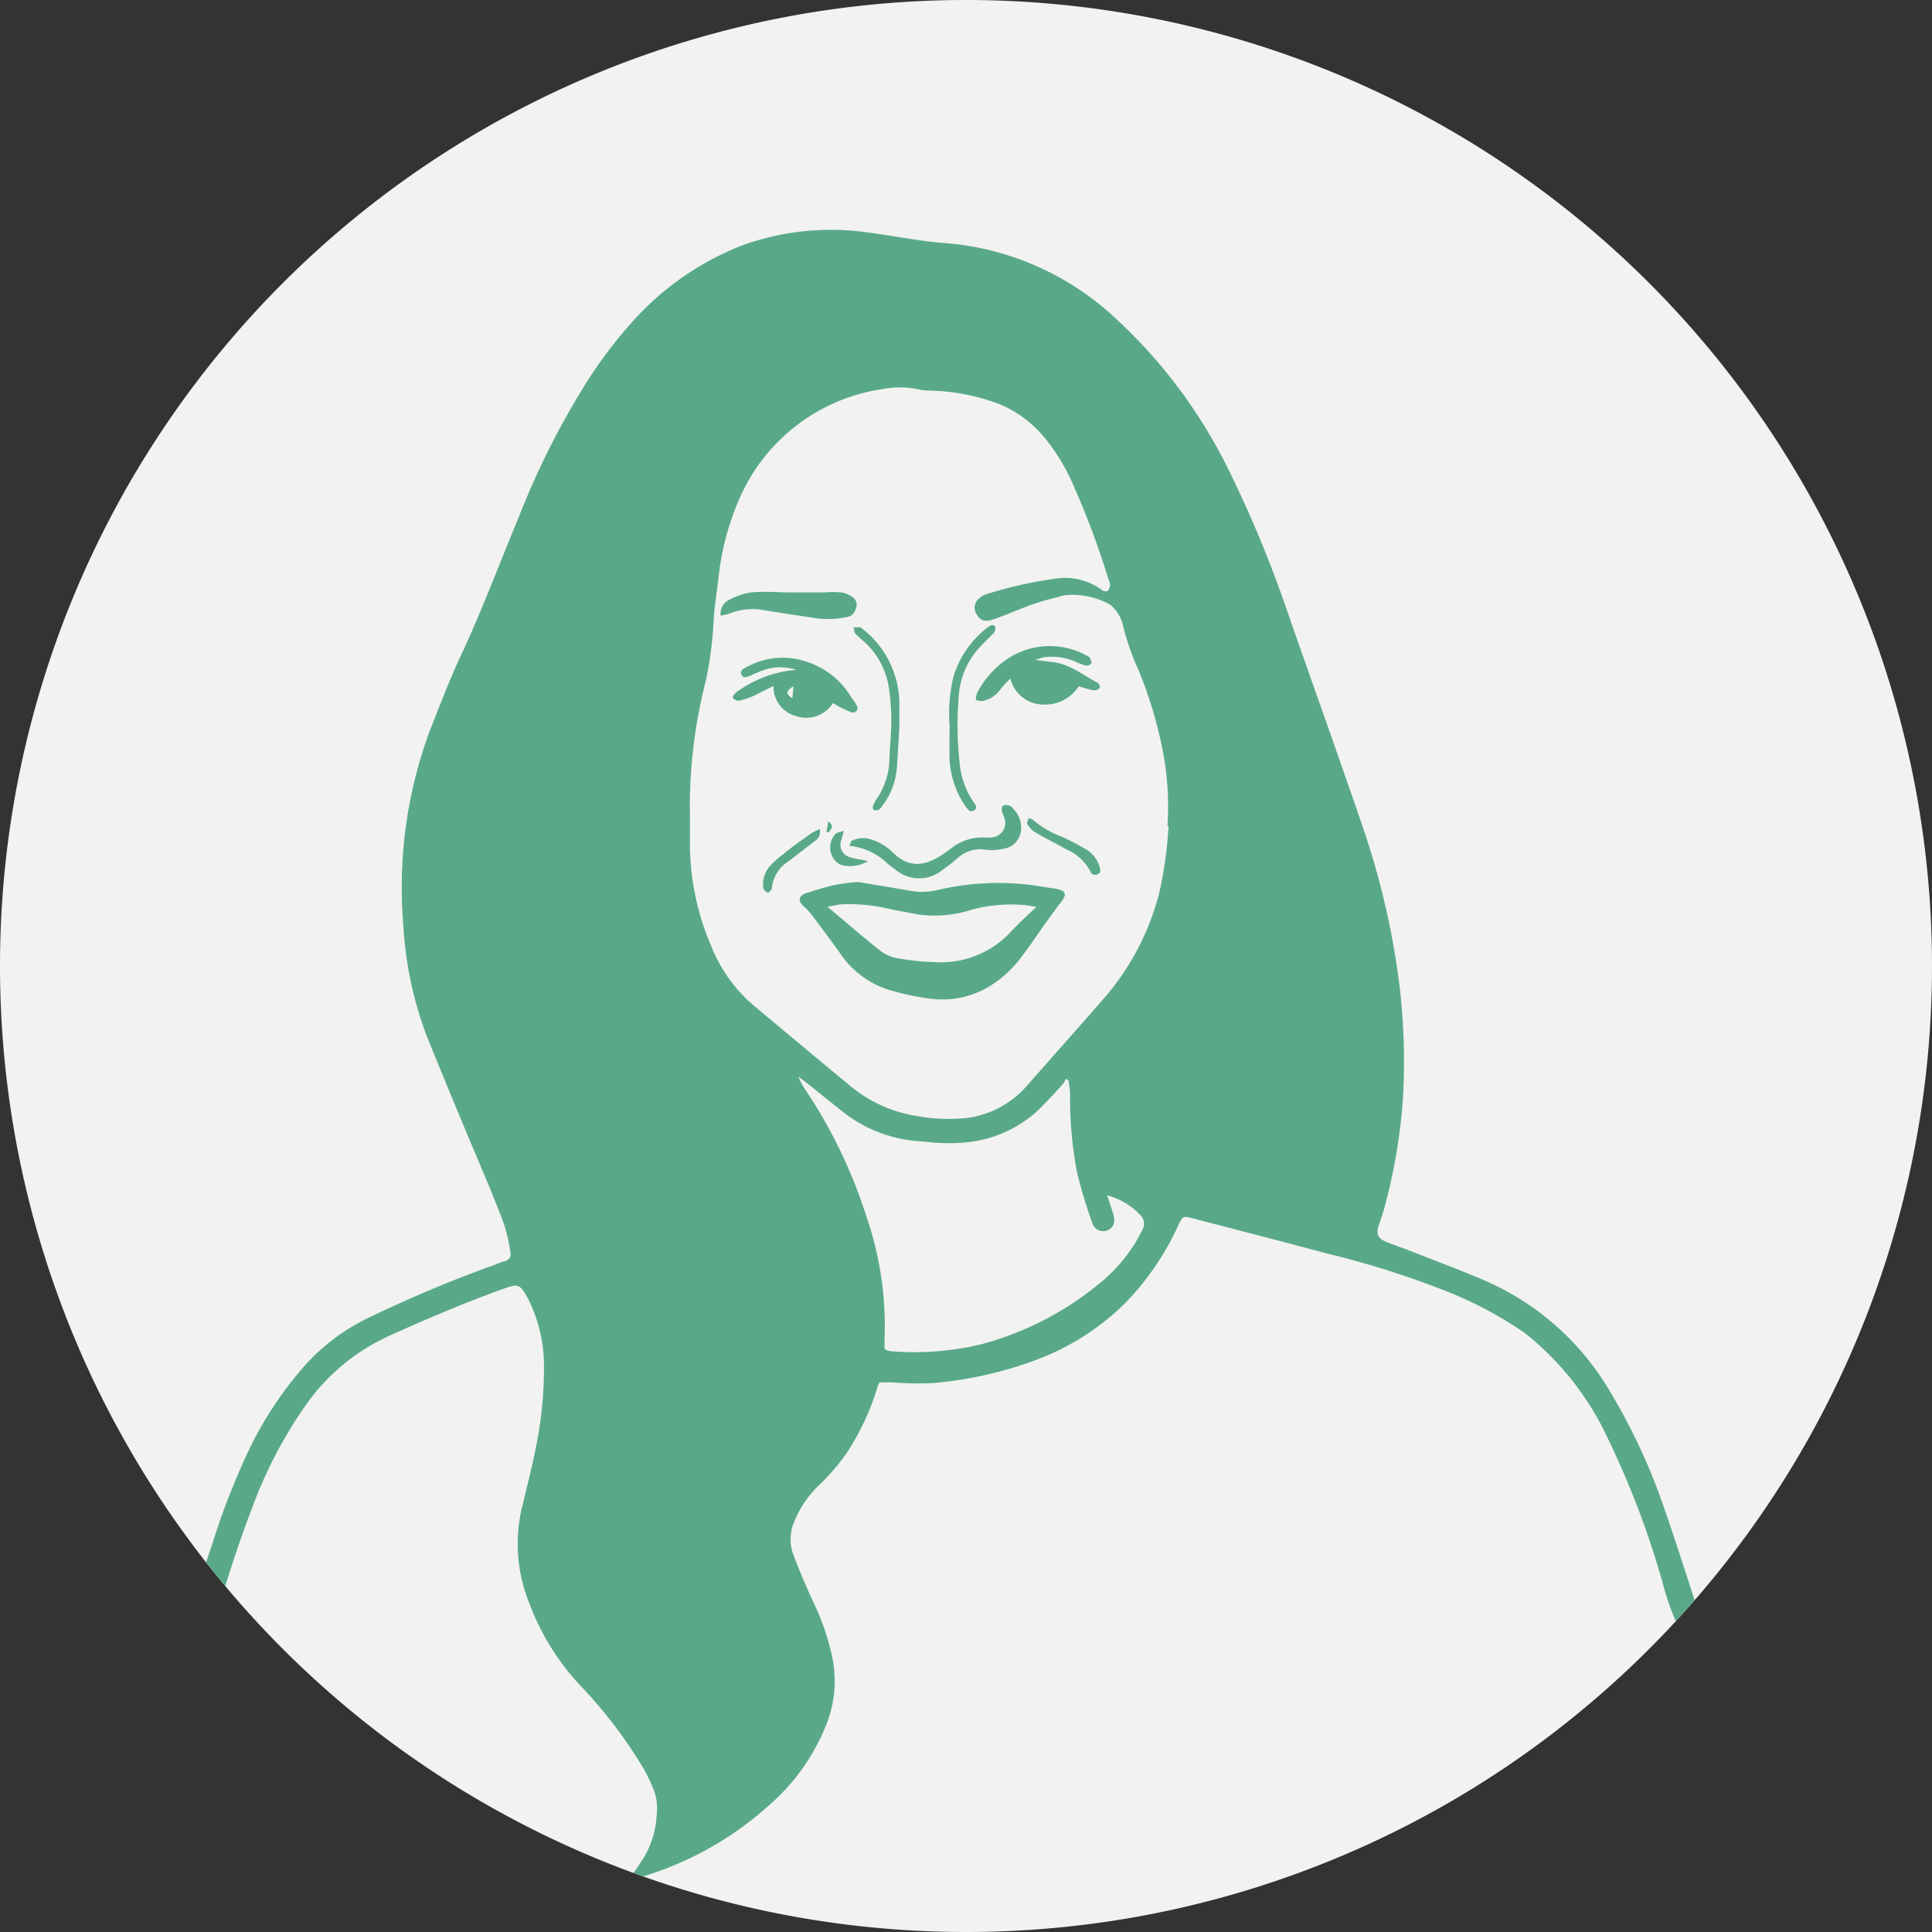 <svg xmlns="http://www.w3.org/2000/svg" xmlns:xlink="http://www.w3.org/1999/xlink" viewBox="0 0 148.94 148.94"><rect x="0" y="0" width="148.94" height="148.94" fill="#333333" stroke="none"/><defs><style>.cls-1{fill:none;}.cls-2{fill:#f2f2f2;}.cls-3{clip-path:url(#clip-path);}.cls-4-green{fill:#59a988;}</style><clipPath id="clip-path"><path class="cls-1" d="M0,74.47A74.47,74.47,0,1,0,74.47,0h0A74.47,74.47,0,0,0,0,74.47"/></clipPath></defs><g id="Layer_2" data-name="Layer 2"><g id="Layer_1-2" data-name="Layer 1"><path class="cls-2" d="M74.47,148.94A74.47,74.47,0,1,0,0,74.47H0a74.47,74.47,0,0,0,74.47,74.47"/><g class="cls-3"><path class="cls-4-green" d="M130.86,124.1a1.42,1.42,0,0,0-.05-.22c-.79-2.41-1.56-4.85-2.39-7.25a47,47,0,0,0-4.33-9.4,20.76,20.76,0,0,0-9.76-8.57c-1.93-.82-3.91-1.55-5.85-2.32-.51-.19-1-.36-1.53-.57-.75-.28-.9-.64-.64-1.37.15-.43.3-.84.41-1.27a44.06,44.06,0,0,0,1.44-8.54,50.47,50.47,0,0,0-.26-8.52A60.87,60.87,0,0,0,105,63.59c-1.89-5.53-3.88-11.05-5.8-16.58a92.26,92.26,0,0,0-4.59-11A39.49,39.49,0,0,0,86,24.54a21.73,21.73,0,0,0-11.63-5.63c-1-.15-2-.19-3-.32-1.54-.21-3.08-.49-4.62-.69a20.16,20.16,0,0,0-9.49,1,22.15,22.15,0,0,0-8.37,5.75,35.17,35.17,0,0,0-4.22,5.72A61.13,61.13,0,0,0,40,39.85c-1.48,3.53-2.81,7.13-4.43,10.6-.92,1.95-1.69,4-2.48,6a34.84,34.84,0,0,0-2,14.86,28.69,28.69,0,0,0,1.77,8.46c1.48,3.67,3,7.31,4.56,11,.5,1.21,1,2.41,1.45,3.65a13.45,13.45,0,0,1,.47,2.09.56.56,0,0,1-.45.72,4.29,4.29,0,0,0-.63.23,100.14,100.14,0,0,0-9.58,4,15.86,15.86,0,0,0-5.35,4,29.06,29.06,0,0,0-3.91,5.84,56,56,0,0,0-3,7.55c-.86,2.52-1.6,5.1-2.38,7.64a1,1,0,0,0,.55,1.35,1,1,0,0,0,1.28-.69c.11-.3.22-.6.3-.91,1-3.38,2-6.72,3.27-10a34.42,34.42,0,0,1,4.14-7.93,15.83,15.83,0,0,1,6.3-5.27c2.9-1.32,5.83-2.56,8.83-3.65,1.24-.45,1.36-.44,2,.74a11.3,11.3,0,0,1,1.22,4.85,29.88,29.88,0,0,1-.55,6.26c-.33,1.73-.77,3.44-1.18,5.14a12.17,12.17,0,0,0,.63,7.28A19,19,0,0,0,45,130.22a35.62,35.62,0,0,1,4.28,5.58,11.1,11.1,0,0,1,1,1.91,4,4,0,0,1,.34,2.25,7.21,7.21,0,0,1-.94,3.17c-.3.45-.58.91-1,1.47a1.78,1.78,0,0,0,.56.11,4.79,4.79,0,0,0,.92-.24,25.63,25.63,0,0,0,9.12-5.29,16.11,16.11,0,0,0,4.48-6.38,9.12,9.12,0,0,0,.41-5,19.18,19.18,0,0,0-1.58-4.53c-.52-1.14-1-2.28-1.43-3.42a3.42,3.42,0,0,1,.1-2.61A8.08,8.08,0,0,1,63,114.63,16.61,16.61,0,0,0,65.28,112a19.37,19.37,0,0,0,2.37-5.09,3.23,3.23,0,0,1,.15-.34c.36,0,.69,0,1,0a24.38,24.38,0,0,0,3,.06A29.88,29.88,0,0,0,80,104.79a19.36,19.36,0,0,0,6.65-4.24,21.18,21.18,0,0,0,4.21-6.14c.31-.66.35-.68,1.08-.49,3.48.91,7,1.81,10.46,2.74a68,68,0,0,1,8.47,2.64,30.14,30.14,0,0,1,6.69,3.47A22.4,22.4,0,0,1,124,111a67.28,67.28,0,0,1,4.35,11.66,20.25,20.25,0,0,0,.7,2,1,1,0,0,0,1.28.67A1,1,0,0,0,130.86,124.1ZM88.08,94.79A12.31,12.31,0,0,1,84.69,99a24.05,24.05,0,0,1-9,4.62,22.19,22.19,0,0,1-7,.55,2.8,2.8,0,0,1-.28-.06,1.34,1.34,0,0,1-.22-.12c0-.21,0-.48,0-.74a25.87,25.87,0,0,0-1.4-9.48,38.63,38.63,0,0,0-4.6-9.61A5.15,5.15,0,0,1,61.55,83l.52.39c1.09.86,2.17,1.75,3.26,2.59A10.73,10.73,0,0,0,71.18,88a14.68,14.68,0,0,0,3,.09A9.51,9.51,0,0,0,80,85.62c.65-.64,1.28-1.31,1.9-2a1.7,1.7,0,0,0,.26-.45l.23.12c0,.33.1.65.1,1a31.37,31.37,0,0,0,.52,6,37,37,0,0,0,1.2,4,.87.87,0,0,0,1.69-.09,1.8,1.8,0,0,0-.09-.64c-.12-.42-.27-.83-.46-1.41A5.37,5.37,0,0,1,88,93.77.93.93,0,0,1,88.08,94.79Zm2-31.11a30.43,30.43,0,0,1-.71,5.14,19.92,19.92,0,0,1-4.14,8c-2,2.29-4,4.54-6,6.81a7.4,7.4,0,0,1-4.65,2.55,13.17,13.17,0,0,1-3.91-.15,10.58,10.58,0,0,1-5.25-2.42c-2.42-2-4.87-4.05-7.3-6.08a11.65,11.65,0,0,1-3.24-4.47,20.25,20.25,0,0,1-1.69-7.55c0-.82,0-1.63,0-2.45a38.94,38.94,0,0,1,1.2-10.49A27.76,27.76,0,0,0,55,48.06c.06-1.18.25-2.33.39-3.51a20.39,20.39,0,0,1,1.48-5.79A14.28,14.28,0,0,1,68,30a7,7,0,0,1,3,.06,3.78,3.78,0,0,0,.67.05,16.22,16.22,0,0,1,5.42,1.06,9,9,0,0,1,3.46,2.6,15.31,15.31,0,0,1,2.27,3.81,61.36,61.36,0,0,1,2.63,7.08,1.44,1.44,0,0,1,.13.42.77.77,0,0,1-.19.49.54.54,0,0,1-.45-.09,4.76,4.76,0,0,0-3.36-.9,32.43,32.43,0,0,0-5.49,1.21,1.26,1.26,0,0,0-.51.27.92.92,0,0,0-.28,1.31c.26.47.66.6,1.28.38.88-.31,1.71-.66,2.58-1s1.92-.6,2.9-.86a6,6,0,0,1,3.52.72,2.9,2.9,0,0,1,1,1.65,19.25,19.25,0,0,0,1.17,3.35,33,33,0,0,1,1.91,6.38A22.45,22.45,0,0,1,90,63.68Z"/><path class="cls-4-green" d="M81.43,68.52l-.87-.13a20.4,20.4,0,0,0-8.31.23,5.32,5.32,0,0,1-2.35,0L66.18,68a11.39,11.39,0,0,0-2.79.47l-1.2.37c-.6.17-.71.58-.27,1a5.11,5.11,0,0,1,.57.57c.75,1,1.5,2,2.22,3a7.09,7.09,0,0,0,4.17,3A20.5,20.5,0,0,0,71.8,77a7.06,7.06,0,0,0,4.29-.85,8.8,8.8,0,0,0,2.72-2.47c.63-.81,1.2-1.69,1.8-2.53.4-.53.78-1.09,1.19-1.61S82.26,68.68,81.43,68.52Zm-3.5,3.31a7.35,7.35,0,0,1-5.71,2.35,20.62,20.62,0,0,1-2.94-.29,3,3,0,0,1-1.35-.55c-1.37-1.07-2.69-2.22-4.14-3.44.39-.07.62-.11.87-.17a13.24,13.24,0,0,1,4.11.39c.63.12,1.26.23,1.88.36A9.28,9.28,0,0,0,75,70.1a11.89,11.89,0,0,1,3.66-.35c.37,0,.73.09,1.24.16C79.14,70.62,78.51,71.21,77.93,71.83Z"/><path class="cls-4-green" d="M75.33,53.42a1.85,1.85,0,0,0-.11.54,1.64,1.64,0,0,0,.54.08,2.24,2.24,0,0,0,1.39-.93,10.3,10.3,0,0,1,.74-.8,2.63,2.63,0,0,0,2.42,2,3.09,3.09,0,0,0,2.85-1.4l.82.24a1.43,1.43,0,0,0,.5.06A.5.5,0,0,0,84.8,53a.5.5,0,0,0-.18-.36c-1.13-.6-2.14-1.45-3.48-1.6l-1.36-.17c.29-.07.48-.15.67-.2A4.72,4.72,0,0,1,82.9,51a3.35,3.35,0,0,0,.83.31.45.45,0,0,0,.41-.19c0-.11-.07-.3-.15-.44a.7.7,0,0,0-.24-.15,5.88,5.88,0,0,0-5.94.17A7,7,0,0,0,75.33,53.42Z"/><path class="cls-4-green" d="M61.35,55.2a2.43,2.43,0,0,0,2.86-1l.32.19a11.74,11.74,0,0,0,1.14.54.47.47,0,0,0,.38-.14.44.44,0,0,0,0-.4c-.12-.24-.3-.44-.45-.68A6.23,6.23,0,0,0,62.15,51a5.76,5.76,0,0,0-4.71.49c-.22.11-.4.26-.28.52s.34.22.58.12.58-.26.88-.38a4,4,0,0,1,2.77-.11,8.9,8.9,0,0,0-4.58,1.7c-.14.1-.33.3-.31.43s.31.3.53.24a6.22,6.22,0,0,0,1.1-.38l1.5-.75A2.34,2.34,0,0,0,61.35,55.2Zm-.19-2.29c0,.32-.06.62-.07.92C60.57,53.52,60.58,53.26,61.16,52.91Z"/><path class="cls-4-green" d="M58.66,47c1.34.22,2.69.43,4,.62a6.88,6.88,0,0,0,2.71-.07c.41-.1.53-.41.64-.72a.69.69,0,0,0-.35-.83,1.82,1.82,0,0,0-.8-.33,8.42,8.42,0,0,0-1.33,0h-2.5c-1,0-2.09-.1-3.11,0a4.85,4.85,0,0,0-1.66.55,1.18,1.18,0,0,0-.7,1.24,6.21,6.21,0,0,0,.62-.14A4.8,4.8,0,0,1,58.66,47Z"/><path class="cls-4-green" d="M67,64.67a1.93,1.93,0,0,0-1.3.13c-.11,0-.13.26-.22.41a4.9,4.9,0,0,1,3,1.42l.65.49a2.81,2.81,0,0,0,3.45,0,15.33,15.33,0,0,0,1.28-1A2.55,2.55,0,0,1,76,65.51a3.84,3.84,0,0,0,1.31-.07,1.58,1.58,0,0,0,1.36-1.2,2,2,0,0,0-.57-1.9.62.62,0,0,0-.79-.22c-.2.3,0,.57.08.84a1.12,1.12,0,0,1-1,1.6,2.82,2.82,0,0,1-.58,0,3.82,3.82,0,0,0-2.36.75c-.26.18-.51.38-.78.56-1.5,1-2.68,1-3.88-.19A4.1,4.1,0,0,0,67,64.67Z"/><path class="cls-4-green" d="M65.92,48.82a6.32,6.32,0,0,0,.6.56,6,6,0,0,1,2,3.61,16.83,16.83,0,0,1,.19,2.66c0,1-.12,1.9-.14,2.87a5.73,5.73,0,0,1-.86,2.88,3.34,3.34,0,0,0-.37.64.37.37,0,0,0,0,.38.43.43,0,0,0,.4,0,1,1,0,0,0,.3-.33,5.47,5.47,0,0,0,1.09-2.79c.08-1.05.13-2.11.2-3.17h0c0-.73,0-1.45,0-2.16a7.39,7.39,0,0,0-2.89-5.53s-.08-.08-.12-.08h-.53C65.86,48.52,65.84,48.71,65.92,48.82Z"/><path class="cls-4-green" d="M73.2,58a7,7,0,0,0,1.21,4.13c.18.23.36.57.7.33s0-.49-.11-.71A6.25,6.25,0,0,1,74,59a27,27,0,0,1-.08-5.47,6.13,6.13,0,0,1,1.28-3.25c.42-.52.93-1,1.38-1.45a.65.65,0,0,0,.15-.49c-.14-.26-.39-.13-.56,0a7.57,7.57,0,0,0-2.65,3.76,12.16,12.16,0,0,0-.31,3.89C73.2,56.69,73.19,57.34,73.2,58Z"/><path class="cls-4-green" d="M83.83,65.54c-.62-.37-1.24-.7-1.88-1a7.57,7.57,0,0,1-2.29-1.31c-.06-.07-.17-.08-.34-.18-.06.18-.17.37-.14.46a1.78,1.78,0,0,0,.59.63c.8.48,1.65.89,2.46,1.35a3.72,3.72,0,0,1,1.82,1.68.41.41,0,0,0,.54.24c.29-.11.25-.34.18-.56A2.3,2.3,0,0,0,83.83,65.54Z"/><path class="cls-4-green" d="M63.19,63.9c-.28.15-.49.23-.7.37-.71.53-1.43,1-2.12,1.59a7.66,7.66,0,0,0-1,.89,2.17,2.17,0,0,0-.53,1.72c0,.13.25.26.37.38.1-.12.29-.25.29-.37a2.79,2.79,0,0,1,1.33-2.11c.64-.51,1.31-1,1.94-1.5A.85.85,0,0,0,63.19,63.9Z"/><path class="cls-4-green" d="M64.74,66.64a2.58,2.58,0,0,0,2.17-.26l-.64-.13a6.26,6.26,0,0,1-.8-.18,1,1,0,0,1-.61-1.31c.06-.19.1-.38.19-.71-.3.1-.53.11-.65.25A1.52,1.52,0,0,0,64.74,66.64Z"/><path class="cls-4-green" d="M63.84,63.32c0,.27-.1.56-.12.83l.19,0C64,63.92,64.41,63.71,63.84,63.32Z"/></g></g></g></svg>